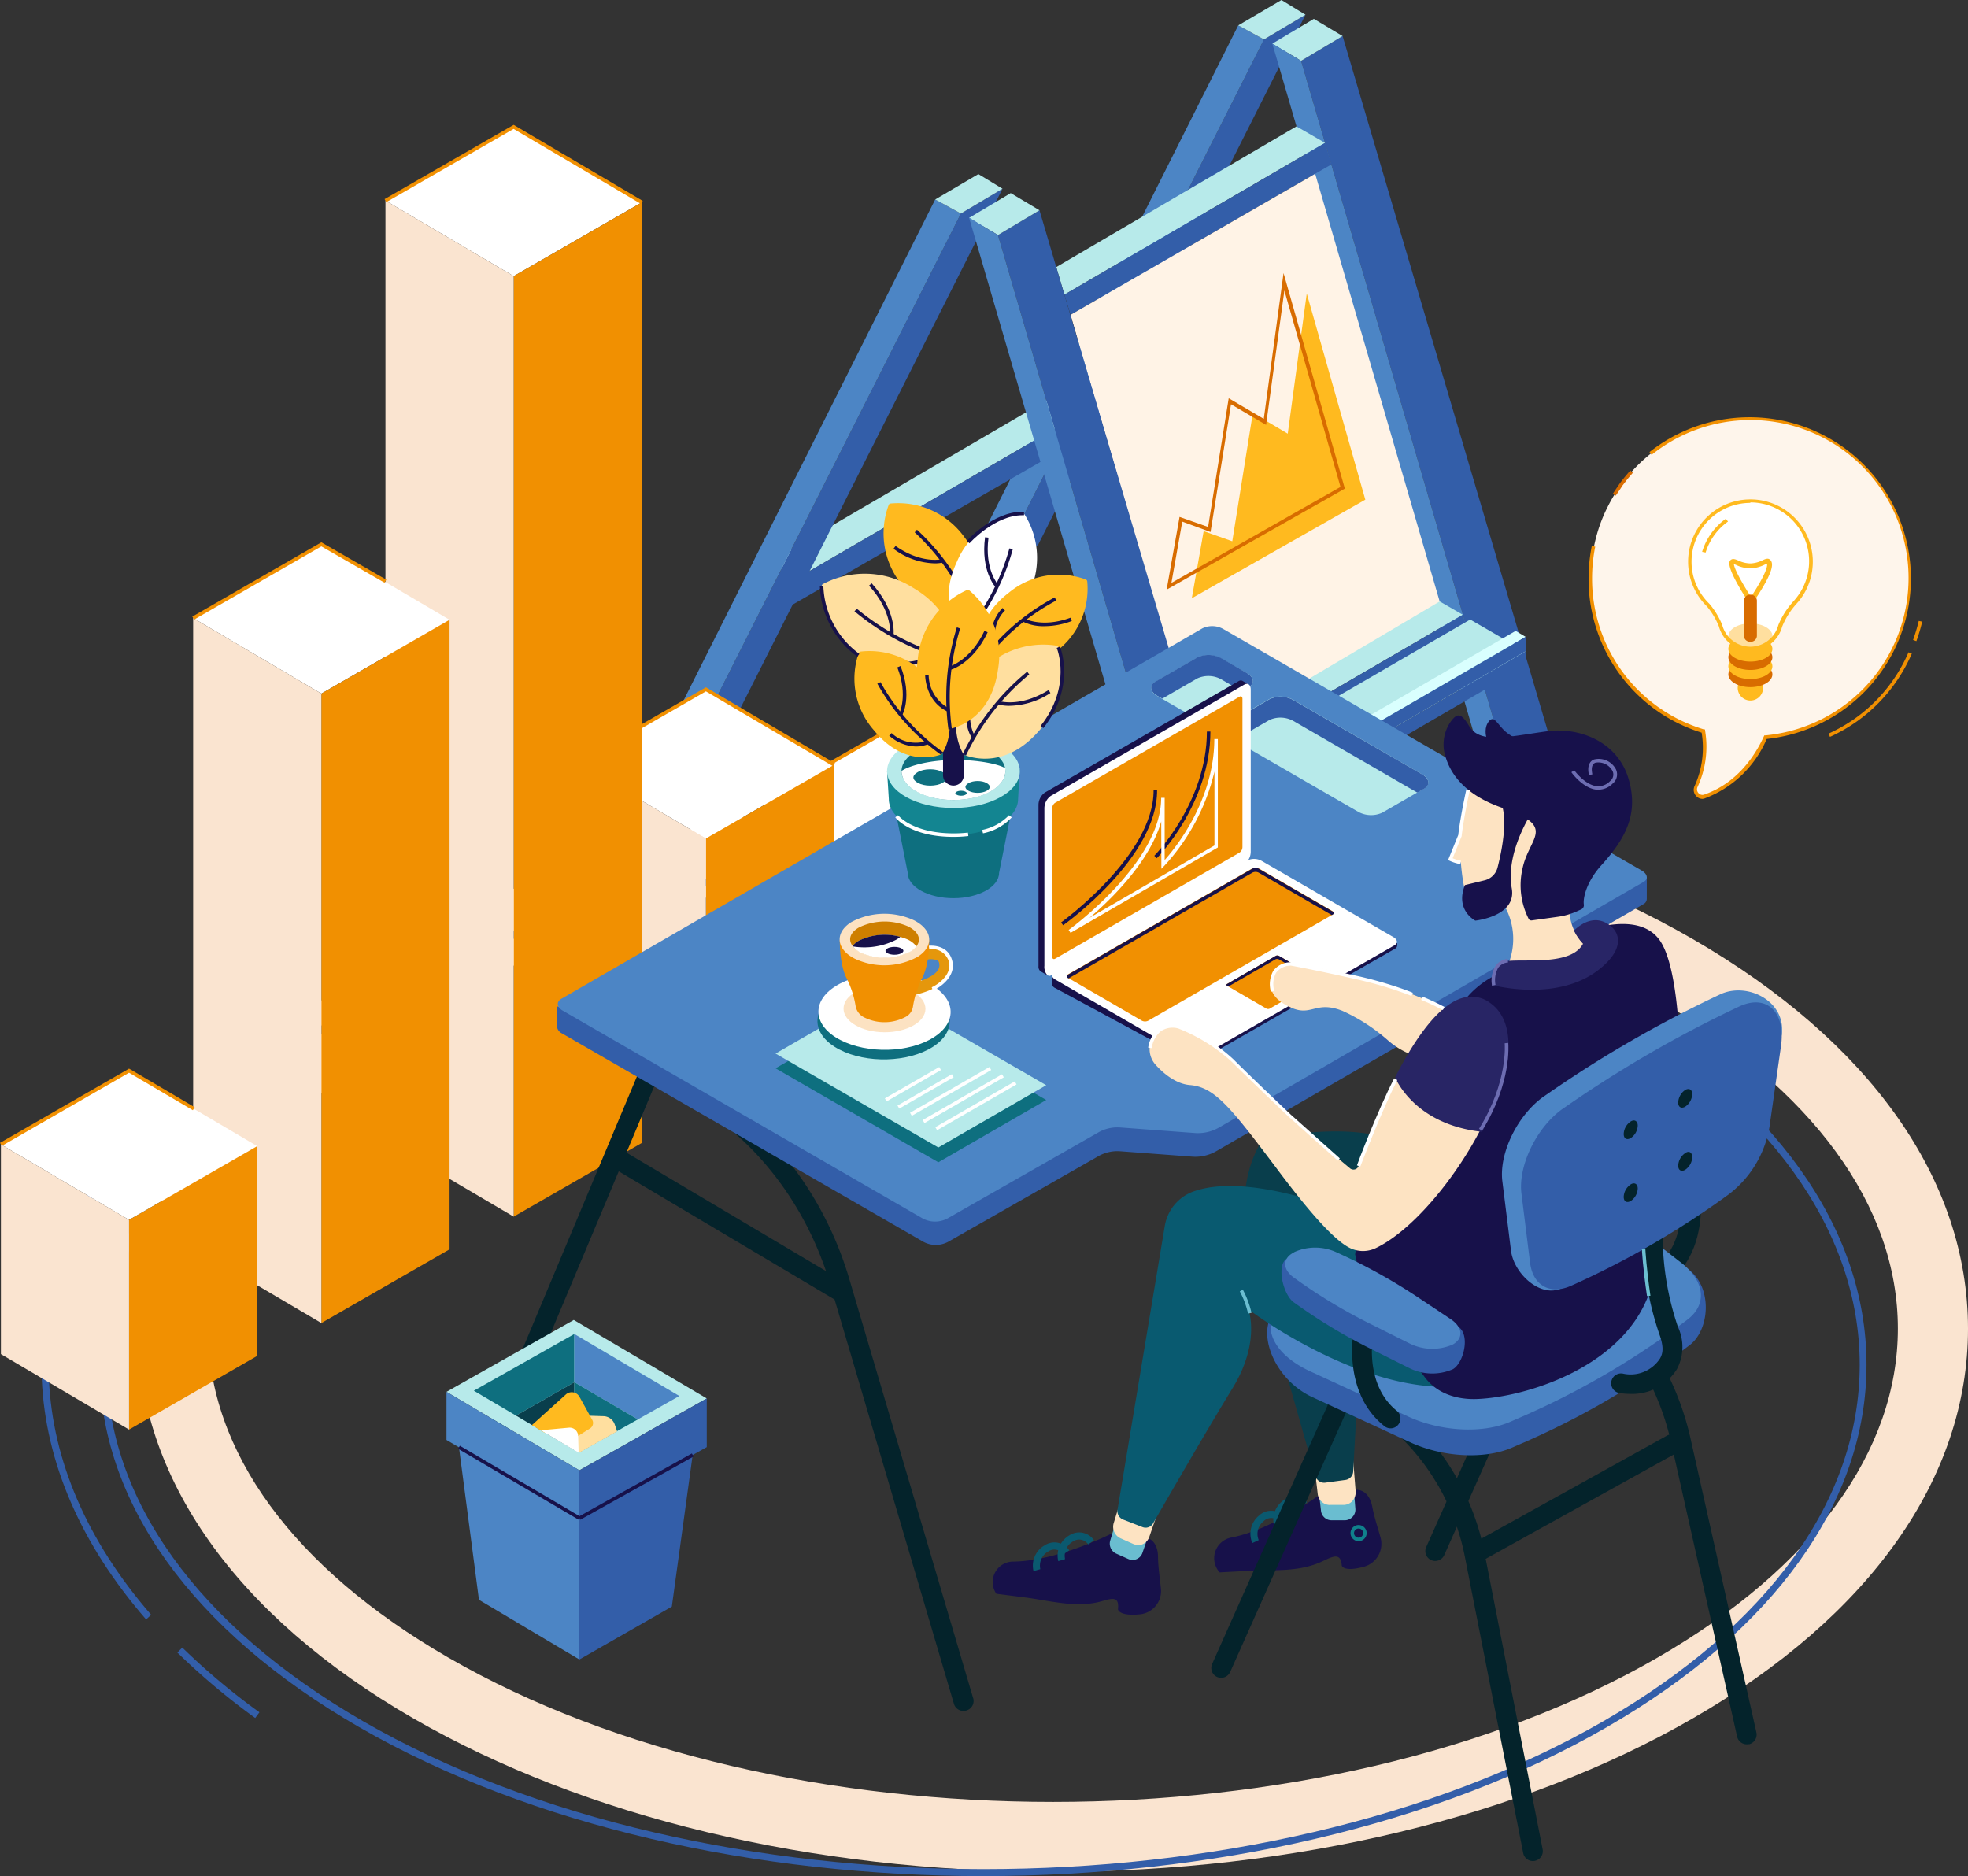 <svg id="content" xmlns="http://www.w3.org/2000/svg" viewBox="0 0 280.6 267.48"><rect x="0" y="0" width="280.6" height="267.48" fill="#333333" stroke="none"/><defs><style>.cls-1{fill:#335ea9;}.cls-2{fill:#fae4d0;}.cls-3{fill:#4c85c5;}.cls-4{fill:#b7eaea;}.cls-5{fill:#fff3e6;}.cls-6{fill:#d9fffe;}.cls-7{fill:#51a9b7;}.cls-8{fill:#ffba1f;}.cls-9{fill:#d86c00;}.cls-10{fill:#fff;}.cls-11{fill:#ffdf9f;}.cls-12{fill:#f19001;}.cls-13{fill:#04232b;}.cls-14{fill:#fef5eb;}.cls-15{fill:#0e6f7f;}.cls-16{fill:#093e4c;}.cls-17{fill:#17114a;}.cls-18{fill:#138591;}.cls-19{fill:#fce2c2;}.cls-20{fill:#e5970c;}.cls-21{fill:#ce7f00;}.cls-22{fill:#0a596f;}.cls-23{fill:#6abdd0;}.cls-24{fill:#fde3c2;}.cls-25{fill:#095a70;}.cls-26{fill:#17114b;}.cls-27{fill:#282566;}.cls-28{fill:#282565;}.cls-29{fill:#6bbed1;}.cls-30{fill:#10808c;}.cls-31{fill:#6d6db2;}</style></defs><g id="illustration"><path class="cls-1" d="M58,273.89c-18.75-21.6-19.87-46.69-3.08-68.84l.8.61c-16.48,21.74-15.38,46.37,3,67.57Z" transform="translate(-37.17 -43)"/><path class="cls-1" d="M73.56,287.94a97.78,97.78,0,0,1-11.1-9.33l.7-.71a96.84,96.84,0,0,0,11,9.23Z" transform="translate(-37.17 -43)"/><path class="cls-2" d="M187.3,309.87c-34.38,0-66.77-7.78-91.22-21.89-25.31-14.61-39.25-34.34-39.25-55.55s13.94-40.94,39.25-55.56C120.53,162.76,152.93,155,187.3,155s66.78,7.78,91.23,21.89c25.31,14.61,39.24,34.34,39.24,55.55s-13.94,41-39.25,55.56C254.08,302.09,221.68,309.87,187.3,309.87Zm0-144.92c-31.22,0-62.45,6.86-86.22,20.58C79,198.28,66.83,214.94,66.83,232.43S79,266.57,101.08,279.32c47.54,27.45,124.9,27.45,172.44,0,22.09-12.75,34.25-29.41,34.25-46.9s-12.16-34.14-34.24-46.89h0C249.75,171.81,218.53,165,187.3,165Z" transform="translate(-37.17 -43)"/><path class="cls-1" d="M177.36,310.48c-32.22,0-64.44-7.08-89-21.25-23.86-13.77-37-32.12-37-51.65s13.14-37.88,37-51.66c49.06-28.32,128.88-28.32,177.94,0,23.86,13.78,37,32.12,37,51.66s-13.14,37.88-37,51.65C241.8,303.4,209.58,310.48,177.36,310.48Zm0-144.82c-32,0-64.08,7.05-88.47,21.13-23.54,13.59-36.5,31.63-36.5,50.79s13,37.2,36.5,50.79c48.78,28.16,128.16,28.16,176.94,0,23.54-13.59,36.5-31.63,36.5-50.79s-13-37.2-36.5-50.79C241.44,172.71,209.4,165.66,177.36,165.66Z" transform="translate(-37.17 -43)"/><polygon class="cls-1" points="180.22 5.62 141.82 81.66 148.01 77.68 186.14 2.1 180.22 5.62"/><polygon class="cls-3" points="141.82 81.66 138.38 79.61 176.55 3.62 180.22 5.62 141.82 81.66"/><polygon class="cls-4" points="176.55 3.62 182.71 0 186.14 2.1 180.22 5.62 176.55 3.62"/><polygon class="cls-4" points="110.92 79.44 151.02 56.03 155.09 58.38 112.08 83.36 110.92 79.44"/><polygon class="cls-1" points="112.08 83.36 112.95 86.24 156.01 61.45 155.09 58.38 112.08 83.36"/><polygon class="cls-1" points="137.01 30.44 98.61 106.48 104.8 102.5 142.94 26.91 137.01 30.44"/><polygon class="cls-3" points="98.61 106.48 95.17 104.43 133.34 28.44 137.01 30.44 98.61 106.48"/><polygon class="cls-4" points="133.34 28.44 139.5 24.82 142.94 26.91 137.01 30.44 133.34 28.44"/><polygon class="cls-1" points="185.51 8.67 220.09 127 226.37 123.51 191.43 5.14 185.51 8.67"/><polygon class="cls-4" points="181.41 6.22 185.51 8.67 191.43 5.14 187.33 2.69 181.41 6.22"/><polygon class="cls-3" points="181.41 6.22 185.51 8.67 220.09 127 215.98 124.56 181.41 6.22"/><polygon class="cls-4" points="150.6 38.08 184.85 18.02 188.93 20.37 151.76 42.01 150.6 38.08"/><polygon class="cls-1" points="151.76 42.01 152.64 44.89 189.84 23.44 188.93 20.37 151.76 42.01"/><polygon class="cls-4" points="170.25 105.36 204.5 85.3 208.57 87.65 171.41 109.28 170.25 105.36"/><polygon class="cls-1" points="171.41 109.28 172.28 112.16 209.49 90.71 208.57 87.65 171.41 109.28"/><polygon class="cls-5" points="187.52 24.78 205.27 85.75 170.53 106.3 152.64 44.89 187.52 24.78"/><polygon class="cls-1" points="142.29 33.51 176.87 151.84 183.15 148.35 148.21 29.98 142.29 33.51"/><polygon class="cls-4" points="138.18 31.06 142.29 33.51 148.21 29.98 144.11 27.53 138.18 31.06"/><polygon class="cls-3" points="138.18 31.06 142.29 33.51 176.87 151.84 172.76 149.4 138.18 31.06"/><polygon class="cls-4" points="217.52 92.9 180.36 114.45 172.45 109.89 209.62 88.33 217.52 92.9"/><polygon class="cls-3" points="172.45 109.89 172.45 112.06 180.36 116.55 180.36 114.45 172.45 109.89"/><polygon class="cls-1" points="180.36 114.45 217.52 92.9 217.52 94.94 180.36 116.55 180.36 114.45"/><polygon class="cls-6" points="217.53 90.8 180.36 112.35 178.93 111.51 216.1 89.95 217.53 90.8"/><polygon class="cls-7" points="178.93 111.51 178.93 113.69 180.36 114.45 180.36 112.35 178.93 111.51"/><polygon class="cls-1" points="180.36 112.35 217.53 90.8 217.53 92.85 180.36 114.45 180.36 112.35"/><polygon class="cls-8" points="169.93 85.29 194.67 71.24 186.32 41.85 183.61 61.83 178.63 58.88 175.7 77.17 171.62 75.73 169.93 85.29"/><path class="cls-9" d="M203.51,127.07l1.84-10.37,4.07,1.43,2.94-18.35,5,2.94,2.82-20.79,8.74,30.73-.17.1Zm2.23-9.7-1.55,8.74,24.11-13.69-8-28-2.61,19.16-5-2.94-2.92,18.21Z" transform="translate(-37.17 -43)"/><polygon class="cls-10" points="109.02 114.22 127.3 103.7 145.57 114.47 127.3 124.98 109.02 114.22"/><polygon class="cls-8" points="127.3 142.77 127.3 124.98 145.57 114.47 145.57 132.26 127.3 142.77"/><polygon class="cls-11" points="109.02 114.22 109.02 132.01 127.3 142.77 127.3 124.98 109.02 114.22"/><polygon class="cls-10" points="82.38 108.79 100.65 98.28 118.93 109.04 100.65 119.55 82.38 108.79"/><polygon class="cls-12" points="100.65 158.08 100.65 119.55 118.93 109.04 118.93 147.56 100.65 158.08"/><polygon class="cls-2" points="82.38 108.79 82.38 147.31 100.65 158.08 100.65 119.55 82.38 108.79"/><polygon class="cls-10" points="54.96 28.6 73.24 18.09 91.51 28.85 73.24 39.37 54.96 28.6"/><polygon class="cls-12" points="73.24 173.46 73.24 39.37 91.51 28.85 91.51 162.95 73.24 173.46"/><polygon class="cls-2" points="54.96 28.6 54.96 162.7 73.24 173.46 73.24 39.37 54.96 28.6"/><polygon class="cls-10" points="27.54 88.12 45.82 77.61 64.1 88.37 45.82 98.89 27.54 88.12"/><polygon class="cls-12" points="45.82 188.63 45.82 98.89 64.1 88.37 64.1 178.12 45.82 188.63"/><polygon class="cls-2" points="27.54 88.12 27.54 177.86 45.82 188.63 45.82 98.89 27.54 88.12"/><polygon class="cls-10" points="0.13 163.16 18.4 152.65 36.68 163.41 18.4 173.92 0.13 163.16"/><polygon class="cls-12" points="18.4 203.82 18.4 173.92 36.68 163.41 36.68 193.31 18.4 203.82"/><polygon class="cls-2" points="0.13 163.16 0.13 193.06 18.4 203.82 18.4 173.92 0.13 163.16"/><polygon class="cls-12" points="0.25 163.38 0 162.94 18.4 152.36 18.53 152.43 27.75 157.86 27.5 158.29 18.4 152.94 0.25 163.38"/><polygon class="cls-12" points="27.67 88.34 27.42 87.91 45.82 77.32 55.08 82.65 54.83 83.08 45.82 77.9 27.67 88.34"/><polygon class="cls-12" points="91.39 29.07 73.23 18.38 55.08 28.82 54.83 28.39 73.24 17.8 91.64 28.64 91.39 29.07"/><polygon class="cls-12" points="118.8 109.26 100.65 98.57 91.35 103.92 91.1 103.49 100.65 97.99 119.06 108.83 118.8 109.26"/><polygon class="cls-12" points="145.45 114.68 127.3 103.99 118.6 108.99 118.35 108.56 127.3 103.41 145.7 114.25 145.45 114.68"/><path class="cls-13" d="M175.89,285,158.25,225.3c-3.59-12.14-11.57-22.39-21.88-28.1l-7.05-3.91-22.14,52.76a1.41,1.41,0,1,0,2.6,1.09L125.39,210l30.78,18.28,17,57.6a1.41,1.41,0,0,0,1.75,1h0A1.41,1.41,0,0,0,175.89,285ZM130.7,197.28l4.3,2.39c9.14,5.06,16.32,13.94,19.94,24.55l-28.45-16.89Z" transform="translate(-37.17 -43)"/><path class="cls-1" d="M267.56,168.27l-56.05-32.36a3.31,3.31,0,0,0-2.95-.12l-89.39,51.63-2.57-.95v3h0a1.28,1.28,0,0,0,.71.87L168.74,220a3.72,3.72,0,0,0,3.71,0l21.31-12.15a5.47,5.47,0,0,1,3.17-.71l10.25.77a6,6,0,0,0,3.4-.78l60.89-35.21a.86.86,0,0,0,.5-.74h0v-3.13Z" transform="translate(-37.17 -43)"/><path class="cls-3" d="M271.25,167.12,211.62,132.7a3.25,3.25,0,0,0-3-.12L117.21,185.4c-.75.43-.66,1.2.21,1.7l51.22,29.57a3.75,3.75,0,0,0,3.71,0l21.41-12.21a5.47,5.47,0,0,1,3.17-.71l10.61.79a6,6,0,0,0,3.41-.77l60.51-35C272.22,168.39,272.12,167.63,271.25,167.12Z" transform="translate(-37.17 -43)"/><path class="cls-4" d="M240.23,155.42l-6,3.46a3.81,3.81,0,0,1-3.41-.14l-18.39-10.62c-1-.59-1.12-1.47-.25-2l6-3.46a3.75,3.75,0,0,1,3.41.14L240,153.44C241,154,241.1,154.91,240.23,155.42Z" transform="translate(-37.17 -43)"/><path class="cls-4" d="M215.2,141l-6,3.46a3.8,3.8,0,0,1-3.42-.14l-3.64-2.1c-1-.59-1.12-1.47-.24-2l6-3.46a3.83,3.83,0,0,1,3.42.14L215,139C216,139.58,216.08,140.46,215.2,141Z" transform="translate(-37.17 -43)"/><path class="cls-1" d="M212.43,148.12l.74.42,5-2.89a3.81,3.81,0,0,1,3.41.14L239.24,156l1-.56c.87-.51.76-1.39-.25-2l-18.39-10.61a3.75,3.75,0,0,0-3.41-.14l-6,3.46C211.31,146.65,211.42,147.53,212.43,148.12Z" transform="translate(-37.17 -43)"/><path class="cls-1" d="M202.15,142.19l.74.42,5-2.89a3.8,3.8,0,0,1,3.42.14l2.9,1.68,1-.57c.88-.51.77-1.39-.24-2l-3.64-2.11a3.83,3.83,0,0,0-3.42-.14l-6,3.46C201,140.72,201.14,141.6,202.15,142.19Z" transform="translate(-37.17 -43)"/><path class="cls-14" d="M264,125.49a22.67,22.67,0,0,1,1-6.78,21.38,21.38,0,0,1,1.37-3.4,22.11,22.11,0,0,1,1.53-2.62,22.78,22.78,0,1,1,21,35.47c-1.32,2.87-3.91,6.79-8.67,8.44a1,1,0,0,1-1.25-1.43,13.34,13.34,0,0,0,1.05-7.91A22.77,22.77,0,0,1,264,125.49Z" transform="translate(-37.17 -43)"/><path class="cls-12" d="M279.92,156.9a1.21,1.21,0,0,1-.92-.42,1.27,1.27,0,0,1-.21-1.42,13.16,13.16,0,0,0,1-7.6,22.91,22.91,0,0,1-16.12-22,23.81,23.81,0,0,1,.46-4.62l.49.1a22.79,22.79,0,0,0-.45,4.52A22.41,22.41,0,0,0,280.13,147l.15,0,0,.15a13.66,13.66,0,0,1-1.07,8.05.79.79,0,0,0,.13.88.75.75,0,0,0,.81.21c4.63-1.61,7.19-5.41,8.52-8.31l.06-.13h.14a22.53,22.53,0,1,0-16.21-40l-.31-.39a23,23,0,1,1,16.72,40.9,15.56,15.56,0,0,1-8.76,8.44A1.23,1.23,0,0,1,279.92,156.9Z" transform="translate(-37.17 -43)"/><path class="cls-9" d="M267.54,113.67l-.41-.28c.57-.84.87-1.28,1-1.49.46-.63,1-1.24,1.48-1.82l.37.33c-.51.57-1,1.17-1.45,1.78C268.4,112.41,268.11,112.84,267.54,113.67Z" transform="translate(-37.17 -43)"/><path class="cls-10" d="M278.11,123.09a8.64,8.64,0,1,1,15.25,5.56l-.09.11-.07.08-.12.12a11.33,11.33,0,0,0-2.09,3.29,4.41,4.41,0,0,1-.26.72s0,0,0,.05h0a4.39,4.39,0,0,1-8.21-.77,10.66,10.66,0,0,0-1.75-2.95A8.65,8.65,0,0,1,278.11,123.09Z" transform="translate(-37.17 -43)"/><path class="cls-8" d="M285,140.59a1.81,1.81,0,1,0,1.75-1.33A1.58,1.58,0,0,0,285,140.59Z" transform="translate(-37.17 -43)"/><path class="cls-9" d="M283.6,139.15c0,1,1.4,1.82,3.14,1.82s3.14-.81,3.14-1.82-1.41-1.81-3.14-1.82S283.6,138.15,283.6,139.15Z" transform="translate(-37.17 -43)"/><path class="cls-8" d="M283.6,138c0,1,1.4,1.82,3.14,1.82s3.14-.81,3.14-1.82-1.41-1.81-3.14-1.82S283.6,137,283.6,138Z" transform="translate(-37.17 -43)"/><path class="cls-9" d="M283.6,136.7c0,1,1.4,1.82,3.14,1.82s3.14-.81,3.14-1.81-1.41-1.82-3.14-1.82S283.6,135.7,283.6,136.7Z" transform="translate(-37.17 -43)"/><path class="cls-8" d="M283.6,135.51c0,1,1.4,1.82,3.14,1.82s3.14-.81,3.14-1.81-1.4-1.82-3.14-1.82S283.6,134.51,283.6,135.51Z" transform="translate(-37.17 -43)"/><path class="cls-11" d="M283.61,133.7c0,1,1.4,1.81,3.14,1.82s3.14-.82,3.14-1.82-1.41-1.82-3.14-1.82S283.61,132.69,283.61,133.7Z" transform="translate(-37.17 -43)"/><path class="cls-8" d="M286.16,128.37l.59-.38c-2.07-3.27-2.34-4.28-2.36-4.56a3.32,3.32,0,0,1,.32.12,4.75,4.75,0,0,0,2.06.48,4.8,4.8,0,0,0,2-.52l.34-.14c.07.21.08,1.11-2.18,4.57l.58.39c2.64-4,2.52-5.05,2.06-5.51-.3-.3-.69-.13-1.09.06a4.3,4.3,0,0,1-1.7.45,4.18,4.18,0,0,1-1.77-.42c-.4-.17-.77-.33-1.08-.07S283.34,123.9,286.16,128.37Z" transform="translate(-37.17 -43)"/><path class="cls-9" d="M286.74,134.5h0a.88.88,0,0,0,.93-.81V128.6a.88.88,0,0,0-.93-.81h0a.87.87,0,0,0-.92.81v5.09A.88.88,0,0,0,286.74,134.5Z" transform="translate(-37.17 -43)"/><path class="cls-8" d="M286.74,135.77h0a4.68,4.68,0,0,1-4.49-3.46,10.79,10.79,0,0,0-1.71-2.86,8.89,8.89,0,0,1,6.21-15.25h0a8.89,8.89,0,0,1,6.81,14.61l-.11.12-.18.21a10.87,10.87,0,0,0-2,3.21,4.86,4.86,0,0,1-.26.72l-.06.12A4.63,4.63,0,0,1,286.74,135.77Zm0-21.07a8.4,8.4,0,0,0-8.39,8.39h0a8.32,8.32,0,0,0,2.55,6,11.15,11.15,0,0,1,1.82,3,4.17,4.17,0,0,0,4,3.11h0a4.13,4.13,0,0,0,3.74-2.36l.06-.12a4.32,4.32,0,0,0,.21-.6,11.37,11.37,0,0,1,2.15-3.39l.19-.21.07-.09a8.39,8.39,0,0,0-6.41-13.8Z" transform="translate(-37.17 -43)"/><path class="cls-12" d="M298.09,148.06l-.19-.47A22.46,22.46,0,0,0,309.29,136l.47.19A23.1,23.1,0,0,1,298.09,148.06Z" transform="translate(-37.17 -43)"/><path class="cls-12" d="M310.41,134.41l-.47-.17a27.3,27.3,0,0,0,.81-2.71l.49.1A24.55,24.55,0,0,1,310.41,134.41Z" transform="translate(-37.17 -43)"/><path class="cls-8" d="M280.36,121.78l-.5-.1a9,9,0,0,1,3.38-4.72l.31.4A8.51,8.51,0,0,0,280.36,121.78Z" transform="translate(-37.17 -43)"/><polygon class="cls-4" points="82.61 209.63 63.66 198.44 81.81 188.19 100.77 199.38 82.61 209.63"/><polygon class="cls-3" points="63.66 198.44 63.66 205.3 82.61 216.46 82.61 209.63 63.66 198.44"/><polygon class="cls-1" points="100.77 199.38 100.77 206.32 82.61 216.46 82.61 209.63 100.77 199.38"/><polygon class="cls-15" points="81.89 190.19 81.89 197.07 73.58 201.83 67.56 198.28 81.89 190.19"/><polygon class="cls-3" points="81.89 197.07 90.94 202.37 96.86 199.03 81.89 190.19 81.89 197.07"/><polygon class="cls-16" points="81.89 197.07 81.89 206.74 73.58 201.83 81.89 197.07"/><polygon class="cls-15" points="81.89 197.07 90.94 202.37 82.53 207.12 81.89 206.74 81.89 197.07"/><polygon class="cls-3" points="65.44 206.35 68.29 228.09 82.61 236.6 82.61 216.46 65.44 206.35"/><polygon class="cls-1" points="82.61 236.6 95.79 229.06 98.76 207.45 82.61 216.46 82.61 236.6"/><path class="cls-11" d="M119.79,244.8l3.43.11a1.74,1.74,0,0,1,1.59,1.16l.35,1-5.46,3.08-2.37-3.44Z" transform="translate(-37.17 -43)"/><path class="cls-8" d="M113,246.19l4.81-4.34a1.26,1.26,0,0,1,2,.33l1.81,3.27a.91.91,0,0,1-.3,1.19L119,248.1l-4.19-.84Z" transform="translate(-37.17 -43)"/><path class="cls-10" d="M114.27,246.92l4-.37a1.21,1.21,0,0,1,1.33,1.17l.07,2.41Z" transform="translate(-37.17 -43)"/><rect class="cls-17" x="118.62" y="254.7" width="18.49" height="0.5" transform="translate(-145.19 51.61) rotate(-29.16)"/><rect class="cls-17" x="110.95" y="244.44" width="0.5" height="19.93" transform="translate(-201.63 178.23) rotate(-59.53)"/><path class="cls-15" d="M165,159.38l1.6,8.07c0,2,2.92,3.61,6.51,3.61s6.51-1.62,6.51-3.61l1.61-8.07Z" transform="translate(-37.17 -43)"/><path class="cls-18" d="M182.57,152.66l-4.51,0a14.89,14.89,0,0,0-4.95-.81,14.39,14.39,0,0,0-5.53,1l-3.93.08.25,4c0,2.83,4.12,5.12,9.21,5.12s9.22-2.29,9.22-5.12Z" transform="translate(-37.17 -43)"/><path class="cls-15" d="M173.11,151.83c3.81,0,7.08,1.29,8.49,3.12a3.29,3.29,0,0,0,.73-2c0-2.83-4.13-5.12-9.22-5.12s-9.21,2.29-9.21,5.12a3.29,3.29,0,0,0,.73,2C166,153.12,169.3,151.83,173.11,151.83Z" transform="translate(-37.17 -43)"/><path class="cls-4" d="M173.11,147.69c-5.23,0-9.46,2.36-9.46,5.26s4.23,5.25,9.46,5.25,9.47-2.35,9.47-5.25S178.34,147.69,173.11,147.69Zm0,9.37c-4.09,0-7.4-1.84-7.4-4.11s3.31-4.11,7.4-4.11,7.41,1.84,7.41,4.11S177.2,157.06,173.11,157.06Z" transform="translate(-37.17 -43)"/><path class="cls-10" d="M173.11,151.36c-3,0-6.13.7-7.4,1.56v0c0,2.27,3.16,4.14,7.4,4.14s7.41-1.87,7.41-4.14a2.22,2.22,0,0,0,0-.37h0C179.75,152,176.7,151.3,173.11,151.36Z" transform="translate(-37.17 -43)"/><path class="cls-15" d="M176.56,154.35c-1,0-1.74.45-1.74.85s.72.84,1.74.84,1.74-.44,1.74-.84S177.59,154.35,176.56,154.35Z" transform="translate(-37.17 -43)"/><path class="cls-15" d="M174.2,155.74c-.5,0-.82.21-.82.35s.32.36.82.36.82-.21.82-.36S174.7,155.74,174.2,155.74Z" transform="translate(-37.17 -43)"/><path class="cls-15" d="M169.8,152.68c-1.42,0-2.4.62-2.4,1.17s1,1.16,2.4,1.16,2.4-.61,2.4-1.16S171.21,152.68,169.8,152.68Z" transform="translate(-37.17 -43)"/><path class="cls-17" d="M173.11,155h0a1.48,1.48,0,0,1-1.48-1.48V141.26a1.49,1.49,0,0,1,1.48-1.49h0a1.49,1.49,0,0,1,1.49,1.49v12.21A1.49,1.49,0,0,1,173.11,155Z" transform="translate(-37.17 -43)"/><path class="cls-8" d="M163.88,115a.32.32,0,0,1,.27-.21,11.62,11.62,0,0,1,10.58,4.87c4.26,5.54,1.62,9.88,1.17,10.54a.37.37,0,0,1-.17.13c-.76.26-5.63,1.7-9.88-3.85A11.59,11.59,0,0,1,163.88,115Z" transform="translate(-37.17 -43)"/><path class="cls-17" d="M175.5,130.39a32.08,32.08,0,0,0-7.91-11.49l.32-.38A32.59,32.59,0,0,1,176,130.2Z" transform="translate(-37.17 -43)"/><path class="cls-17" d="M170.42,123.32a10.2,10.2,0,0,1-5.85-2.08l.29-.4c3.74,2.62,6.62,1.88,6.65,1.88l.13.48A5.45,5.45,0,0,1,170.42,123.32Z" transform="translate(-37.17 -43)"/><path d="M174.83,128l-.41-.29a5.29,5.29,0,0,0,.15-5.44L175,122A5.8,5.8,0,0,1,174.83,128Z" transform="translate(-37.17 -43)"/><path class="cls-10" d="M182.86,116.07a.32.32,0,0,1,.31.15,11.63,11.63,0,0,1,.58,11.64c-2.95,6.33-8,6-8.81,5.9a.41.41,0,0,1-.19-.08c-.59-.55-4.11-4.21-1.16-10.55A11.64,11.64,0,0,1,182.86,116.07Z" transform="translate(-37.17 -43)"/><path class="cls-17" d="M174.94,133.84l-.38-.33a32.25,32.25,0,0,0,6.53-12.32l.49.1A32.72,32.72,0,0,1,174.94,133.84Z" transform="translate(-37.17 -43)"/><path class="cls-17" d="M179.15,126.76c-.09-.09-2.16-2.39-1.53-7.16l.49.06c-.6,4.54,1.39,6.74,1.41,6.76Z" transform="translate(-37.17 -43)"/><path d="M177.06,131.87a4.51,4.51,0,0,1-.72-.05l.07-.49a5.24,5.24,0,0,0,4.89-2.39l.43.26A6,6,0,0,1,177.06,131.87Z" transform="translate(-37.17 -43)"/><path class="cls-11" d="M154.51,126.27a.37.37,0,0,0-.19.32,12.79,12.79,0,0,0,6.82,10.87c6.65,3.86,11,.36,11.67-.23a.39.39,0,0,0,.12-.19c.18-.87,1-6.39-5.6-10.25A12.81,12.81,0,0,0,154.51,126.27Z" transform="translate(-37.17 -43)"/><path class="cls-17" d="M172.86,137.28A35.8,35.8,0,0,1,159,130.15l.34-.36a35.47,35.47,0,0,0,13.67,7Z" transform="translate(-37.17 -43)"/><path class="cls-17" d="M164.57,133.57l-.49-.07s.39-3.29-3-7l.37-.34C165,130.06,164.59,133.43,164.57,133.57Z" transform="translate(-37.17 -43)"/><path class="cls-17" d="M166.38,137.85a7.11,7.11,0,0,1-2.56-.47l.2-.46s3.39,1.43,5.95-.94l.34.37A5.65,5.65,0,0,1,166.38,137.85Z" transform="translate(-37.17 -43)"/><path class="cls-8" d="M192.19,125.88a.34.34,0,0,0-.2-.26,11.17,11.17,0,0,0-11,1.9c-5.32,4.08-3.94,8.76-3.69,9.49a.44.44,0,0,0,.12.15c.64.44,4.8,3,10.12-1.12A11.17,11.17,0,0,0,192.19,125.88Z" transform="translate(-37.17 -43)"/><path class="cls-17" d="M177.59,137.31l-.39-.3a31.21,31.21,0,0,1,10.36-8.84l.21.45A30.87,30.87,0,0,0,177.59,137.31Z" transform="translate(-37.17 -43)"/><path class="cls-17" d="M186.11,132.28a6.71,6.71,0,0,1-3.17-.68l.26-.43s2.5,1.41,6.61-.1l.18.47A11.17,11.17,0,0,1,186.11,132.28Z" transform="translate(-37.17 -43)"/><path class="cls-17" d="M178.79,135.29a5.58,5.58,0,0,1,1.33-5.61l.34.36a5,5,0,0,0-1.2,5.07Z" transform="translate(-37.17 -43)"/><path class="cls-8" d="M159.86,135.9a.32.32,0,0,0-.25.21,11.12,11.12,0,0,0,2.16,11c4.21,5.22,8.85,3.74,9.57,3.46a.33.33,0,0,0,.16-.12c.42-.65,2.85-4.87-1.37-10.09A11.15,11.15,0,0,0,159.86,135.9Z" transform="translate(-37.17 -43)"/><path class="cls-17" d="M171.35,150.62a31.11,31.11,0,0,1-9.09-10.15l.45-.22a30.57,30.57,0,0,0,8.93,10Z" transform="translate(-37.17 -43)"/><path class="cls-17" d="M165.8,145l-.43-.24s1.34-2.54-.26-6.61l.46-.19C167.27,142.27,165.86,144.89,165.8,145Z" transform="translate(-37.17 -43)"/><path class="cls-17" d="M167.77,149.43a6,6,0,0,1-3.82-1.55l.35-.36a5,5,0,0,0,5.1,1.09l.19.46A5,5,0,0,1,167.77,149.43Z" transform="translate(-37.17 -43)"/><path class="cls-11" d="M188.07,135.28a.32.32,0,0,0-.27-.23,12.17,12.17,0,0,0-11.4,4.44c-4.81,5.54-2.32,10.25-1.88,11a.32.32,0,0,0,.16.14c.78.33,5.79,2.13,10.61-3.41A12.23,12.23,0,0,0,188.07,135.28Z" transform="translate(-37.17 -43)"/><path class="cls-17" d="M174.9,150.72l-.45-.22a34.21,34.21,0,0,1,9.18-11.74l.29.4A33.89,33.89,0,0,0,174.9,150.72Z" transform="translate(-37.17 -43)"/><path class="cls-17" d="M181.15,143.63a5.8,5.8,0,0,1-1.73-.22l.16-.47s3,1,7.1-1.56l.26.43A11,11,0,0,1,181.15,143.63Z" transform="translate(-37.17 -43)"/><path class="cls-17" d="M175.78,148.28c-1.93-3.1.18-6.24.2-6.27l.41.28a5.56,5.56,0,0,0-.18,5.73Z" transform="translate(-37.17 -43)"/><path class="cls-8" d="M175.38,127.18a.34.34,0,0,0-.35-.05,12,12,0,0,0-7,9.78c-1,7.14,3.62,9.66,4.36,10a.28.28,0,0,0,.22,0c.81-.15,5.9-1.37,6.86-8.5A12,12,0,0,0,175.38,127.18Z" transform="translate(-37.17 -43)"/><path class="cls-17" d="M172.4,147a33.71,33.71,0,0,1,1.2-14.56l.47.17a33.23,33.23,0,0,0-1.18,14.33Z" transform="translate(-37.17 -43)"/><path class="cls-17" d="M172.66,138.51l-.12-.48s3-.83,5-5.1l.45.22C175.87,137.64,172.79,138.48,172.66,138.51Z" transform="translate(-37.17 -43)"/><path class="cls-17" d="M172.3,144.46c-3.26-1.5-3.22-5.22-3.22-5.25h.5a5.44,5.44,0,0,0,2.93,4.79Z" transform="translate(-37.17 -43)"/><path class="cls-17" d="M185.93,146.81l-.39-.31c4.51-5.68,2.33-11.07,2.3-11.12l.46-.2C188.33,135.24,190.64,140.89,185.93,146.81Z" transform="translate(-37.17 -43)"/><path class="cls-17" d="M175.4,120.46l-.37-.34c.15-.17,3.75-4.16,7.9-4.16h.25l0,.5h-.23C179,116.46,175.43,120.42,175.4,120.46Z" transform="translate(-37.17 -43)"/><path class="cls-17" d="M159.41,136.62a13,13,0,0,1-5.34-10h.5a12.5,12.5,0,0,0,5.13,9.61Z" transform="translate(-37.17 -43)"/><path class="cls-10" d="M177.33,161.81l-.13-.48a7.3,7.3,0,0,0,3.83-2.1l.4.3A7.59,7.59,0,0,1,177.33,161.81Z" transform="translate(-37.17 -43)"/><path class="cls-10" d="M173.13,162.32h0c-6.17,0-8.23-2.68-8.31-2.79l.4-.3s2,2.58,7.91,2.59h0a19.22,19.22,0,0,0,2.05-.11l.06.49A17.89,17.89,0,0,1,173.13,162.32Z" transform="translate(-37.17 -43)"/><path class="cls-17" d="M185.24,180.75l0-23a2.19,2.19,0,0,1,.92-1.76l27.58-15.86a.59.59,0,0,1,.58-.06h0l.68.4-.68,1,0,22.35a2.19,2.19,0,0,1-.92,1.75L186.46,182l-.25-.11-.67-.4h0A.84.84,0,0,1,185.24,180.75Z" transform="translate(-37.17 -43)"/><path class="cls-10" d="M187,182.08l27.58-15.86a2.21,2.21,0,0,0,.92-1.76l0-23.15c0-.68-.41-1-.92-.7L187,156.47a2.19,2.19,0,0,0-.92,1.76l0,22.47C186,181.38,186.44,182.37,187,182.08Z" transform="translate(-37.17 -43)"/><path class="cls-12" d="M187.6,179.69l26.32-15.14a1,1,0,0,0,.4-.78l0-21.13c0-.3-.18-.44-.41-.31l-26.32,15.14a1,1,0,0,0-.4.77l0,21.14C187.19,179.68,187.37,179.81,187.6,179.69Z" transform="translate(-37.17 -43)"/><path class="cls-17" d="M187.16,182.19l1.48-.12,26.44-15.2a2.2,2.2,0,0,1,2,.08l18.31,10.6,1-.08v.28h0a.56.56,0,0,1-.34.52L208.4,194.1a2.21,2.21,0,0,1-2-.09l-18.78-10.14a.8.8,0,0,1-.48-.64h0Z" transform="translate(-37.17 -43)"/><path class="cls-10" d="M208.42,193.62,236,177.77c.51-.3.44-.81-.14-1.15l-18.8-10.88a2.2,2.2,0,0,0-2-.08L187.5,181.52c-.51.29-.45.8.14,1.14l18.8,10.88A2.17,2.17,0,0,0,208.42,193.62Z" transform="translate(-37.17 -43)"/><path class="cls-12" d="M200.87,188.53l26.32-15.14c.23-.12.2-.35-.06-.5l-10.51-6.09a1,1,0,0,0-.87,0l-26.32,15.13c-.23.13-.2.36.06.51l10.5,6.09A1,1,0,0,0,200.87,188.53Z" transform="translate(-37.17 -43)"/><path class="cls-12" d="M218.21,186.8l6.92-4c.12-.07.11-.19,0-.27l-5.6-3.25a.52.52,0,0,0-.47,0l-6.92,4c-.12.07-.11.19,0,.27l5.6,3.25A.52.52,0,0,0,218.21,186.8Z" transform="translate(-37.17 -43)"/><path class="cls-17" d="M227.19,173.39l-.12.08-10.45-6.06a1,1,0,0,0-.87,0l-26.2,15.07-.06,0c-.26-.15-.29-.38-.06-.51l26.32-15.13a1,1,0,0,1,.87,0l10.51,6.09C227.39,173,227.42,173.27,227.19,173.39Z" transform="translate(-37.17 -43)"/><path class="cls-17" d="M225.13,182.81l-.2.12-5.43-3.16a.52.52,0,0,0-.47,0l-6.72,3.88-.17-.1c-.14-.08-.15-.2,0-.27l6.92-4a.52.52,0,0,1,.47,0l5.6,3.25C225.24,182.62,225.25,182.74,225.13,182.81Z" transform="translate(-37.17 -43)"/><path class="cls-17" d="M202.1,165.36l-.35-.35c.07-.08,7.49-7.61,7.5-17.71h.5C209.74,157.62,202.18,165.29,202.1,165.36Z" transform="translate(-37.17 -43)"/><path class="cls-17" d="M188.75,174.92l-.29-.4c.13-.1,13.22-9.57,13.19-18.84h.5C202.18,165.21,189.3,174.53,188.75,174.92Z" transform="translate(-37.17 -43)"/><path class="cls-10" d="M189.81,176l-.27-.41c.13-.1,13.21-9.57,13.19-18.84h.5l0,8.87c1.59-1.78,7.07-8.57,7.08-17.25h.5v15.46Zm12.93-15.89c-1.63,5.7-7,11-10.23,13.75l17.82-10.32V153a29.88,29.88,0,0,1-7.15,13.44l-.42.43Z" transform="translate(-37.17 -43)"/><polygon class="cls-15" points="110.58 152.31 133.79 165.71 149.17 156.83 125.97 143.43 110.58 152.31"/><polygon class="cls-4" points="110.58 150.21 133.79 163.6 149.17 154.72 125.97 141.32 110.58 150.21"/><rect class="cls-10" x="169.78" y="200.43" width="13.07" height="0.5" transform="translate(-113.84 71.89) rotate(-29.97)"/><rect class="cls-10" x="167.98" y="199.4" width="13.06" height="0.5" transform="translate(-113.57 70.86) rotate(-29.97)"/><rect class="cls-10" x="166.18" y="198.37" width="13.07" height="0.5" transform="translate(-113.3 69.82) rotate(-29.97)"/><rect class="cls-10" x="164.66" y="198.37" width="8.95" height="0.5" transform="translate(-113.77 68.03) rotate(-29.97)"/><rect class="cls-10" x="162.86" y="197.34" width="8.95" height="0.5" transform="translate(-113.5 67) rotate(-29.97)"/><g id="_6" data-name="6"><path class="cls-15" d="M170.15,192.27c-3.48,2.21-9.44,2.38-13.31.36s-4.17-5.45-.69-7.66,9.44-2.38,13.31-.37S173.64,190.05,170.15,192.27Z" transform="translate(-37.17 -43)"/><path class="cls-10" d="M170.29,190.9c-3.48,2.22-9.44,2.38-13.31.37s-4.18-5.45-.69-7.66,9.44-2.38,13.31-.37S173.77,188.69,170.29,190.9Z" transform="translate(-37.17 -43)"/><ellipse class="cls-19" cx="163.29" cy="186.81" rx="3.36" ry="5.84" transform="translate(-61.35 306.35) rotate(-89.77)"/><path class="cls-20" d="M167.41,184.86l-.3-1.65c1-.19,4-1.07,4-2.58,0-.52-.19-.66-.25-.7a2.69,2.69,0,0,0-1.9,0l-.52-1.6c.22-.07,2.16-.67,3.41.23a2.42,2.42,0,0,1,.94,2.07C172.76,183.81,168,184.77,167.41,184.86Z" transform="translate(-37.17 -43)"/><path class="cls-12" d="M169.66,177H156.91s-.07,3.52,1,5.53a13.62,13.62,0,0,1,1.27,4,2.27,2.27,0,0,0,1.35,1.59,6.42,6.42,0,0,0,5.81-.16,2,2,0,0,0,1-1.43h0a13.79,13.79,0,0,1,1.27-4C169.74,180.47,169.66,177,169.66,177Z" transform="translate(-37.17 -43)"/><path class="cls-19" d="M168,179.42a9.93,9.93,0,0,1-9,.24c-2.62-1.36-2.83-3.68-.47-5.18a10,10,0,0,1,9-.25C170.17,175.59,170.38,177.92,168,179.42Z" transform="translate(-37.17 -43)"/><path class="cls-21" d="M166.93,178.67a8.4,8.4,0,0,1-6.93.17c-2-1-2.17-2.57-.36-3.61a8.37,8.37,0,0,1,6.93-.18C168.58,176,168.74,177.62,166.93,178.67Z" transform="translate(-37.17 -43)"/><path class="cls-10" d="M159.64,177.12a2.91,2.91,0,0,0-.9.76,3.25,3.25,0,0,0,1.26,1,8.4,8.4,0,0,0,6.93-.17,3,3,0,0,0,.91-.77,3.37,3.37,0,0,0-1.27-1A8.41,8.41,0,0,0,159.64,177.12Z" transform="translate(-37.17 -43)"/><path class="cls-17" d="M164.91,177a4.34,4.34,0,0,0,.63-.43,8.38,8.38,0,0,0-5.9.54,2.91,2.91,0,0,0-.9.76l0,.06A10,10,0,0,0,164.91,177Z" transform="translate(-37.17 -43)"/><path class="cls-17" d="M164.7,178c-.75,0-1.28.29-1.28.56s.53.56,1.28.56,1.28-.29,1.28-.56S165.46,178,164.7,178Z" transform="translate(-37.17 -43)"/></g><path class="cls-10" d="M170.2,184.22l-.19-.46c.64-.27,2.94-1.67,2.46-3.63a2.49,2.49,0,0,0-2.8-1.79l-.07-.5s2.74-.34,3.35,2.17C173.51,182.28,171.09,183.85,170.2,184.22Z" transform="translate(-37.17 -43)"/><path class="cls-13" d="M286.53,291.66a1.41,1.41,0,0,1-1.68-1.07l-9.44-42.06a37.38,37.38,0,0,0-15.1-22.4l-17.22,38.59a1.41,1.41,0,0,1-1.86.71h0a1.41,1.41,0,0,1-.71-1.86L259.08,222l1.38.87a40.24,40.24,0,0,1,17.71,25.06L287.6,290a1.42,1.42,0,0,1-1.07,1.69Z" transform="translate(-37.17 -43)"/><path class="cls-17" d="M225.91,255.69s-7,5.36-13.27,6.54a3,3,0,0,0-1.63,4.88l.06.07,4-.21c3.51-.19,7,.2,10.27-1.2,1.49-.63,3-1.74,3.14.44,0,0,.23,1,3.28.13a3.38,3.38,0,0,0,2.24-4.16c-.4-1.44-.89-2.88-1.17-4.36-.2-1.06-.93-3.09-3.56-2.21C225.77,256.77,225.91,255.69,225.91,255.69Z" transform="translate(-37.17 -43)"/><path class="cls-22" d="M215.73,263a3.35,3.35,0,0,1,.93-3.9,2.53,2.53,0,0,1,3.57.06l-.71.72a1.54,1.54,0,0,0-2.18,0,2.32,2.32,0,0,0-.7,2.7Z" transform="translate(-37.17 -43)"/><path class="cls-22" d="M219,261a3.35,3.35,0,0,1,.93-3.9,2.53,2.53,0,0,1,3.57.06l-.71.72a1.54,1.54,0,0,0-2.18,0,2.32,2.32,0,0,0-.7,2.7Z" transform="translate(-37.17 -43)"/><path class="cls-23" d="M224.81,252.29l.71,6.1a1.51,1.51,0,0,0,1.49,1.36l1.93,0a1.52,1.52,0,0,0,1.48-1.67l-.67-8.49Z" transform="translate(-37.17 -43)"/><path class="cls-24" d="M224.59,249.86l.71,6.1a1.51,1.51,0,0,0,1.49,1.36l1.93,0a1.53,1.53,0,0,0,1.49-1.67l-.68-8.49Z" transform="translate(-37.17 -43)"/><path class="cls-24" d="M226.79,257.57a1.77,1.77,0,0,1-1.74-1.58l-.73-6.27,5.43-3,.71,8.88A1.87,1.87,0,0,1,230,257a1.72,1.72,0,0,1-1.27.56l-1.93,0ZM224.86,250l.69,5.93a1.25,1.25,0,0,0,1.23,1.14h0l1.93,0a1.25,1.25,0,0,0,.9-.4,1.35,1.35,0,0,0,.34-1l-.65-8.1Z" transform="translate(-37.17 -43)"/><path class="cls-16" d="M216.92,205.91c-3.43,5.85-2.15,12.43-1.68,14.16l9.5,33.38a1.27,1.27,0,0,0,1.37.94L229,254a1.28,1.28,0,0,0,1.11-1.22c.2-3.65.85-15.62,1.41-22.39.51-6.2-1.69-9.56-2.63-10.69a.21.21,0,0,1,.18-.35c1.37.2,9-8,8.79-10.75C237.35,201.9,217.6,204.76,216.92,205.91Z" transform="translate(-37.17 -43)"/><path class="cls-13" d="M276.79,248.22h0a1.41,1.41,0,0,0-1.92-.55l-26.49,14.7a35.62,35.62,0,0,0-18.55-22.94l-1.32-.66L210,280.23a1.41,1.41,0,0,0,.71,1.86h0a1.41,1.41,0,0,0,1.86-.71l17.29-38.74A32.71,32.71,0,0,1,246,264.79l8.35,42.41a1.4,1.4,0,0,0,1.65,1.11h0a1.41,1.41,0,0,0,1.12-1.65L249,265.25l27.24-15.11A1.41,1.41,0,0,0,276.79,248.22Z" transform="translate(-37.17 -43)"/><path class="cls-13" d="M273,225.4h0a1.39,1.39,0,0,1,.33-1.81c3.6-2.91,3.67-7.73,3.47-10a1.4,1.4,0,0,1,1.12-1.49h0a1.4,1.4,0,0,1,1.7,1.24c.25,2.81.13,8.74-4.54,12.46A1.41,1.41,0,0,1,273,225.4Z" transform="translate(-37.17 -43)"/><path class="cls-1" d="M278.11,234.76h0A114.78,114.78,0,0,1,253.66,249l-.87.38c-3.91,1.71-9.89,1.4-14.53-.74l-14-6.46c-5.73-2.65-8.43-10.12-4.68-12.87l1.37,2.76a158.39,158.39,0,0,1,27.92-16.12h0c4.91-2.23,13-1.15,17.46,2.35L278,224.05C281.39,226.68,280.92,232.58,278.11,234.76Z" transform="translate(-37.17 -43)"/><path class="cls-3" d="M277.82,231.1h0a115.2,115.2,0,0,1-24.45,14.23l-.87.38c-3.91,1.71-9.89,1.4-14.53-.74l-14-6.46c-5.73-2.65-7.37-7.13-3.62-9.88l.31-.23a158,158,0,0,1,27.92-16.12h0c4.9-2.23,13-1.15,17.46,2.35L276.84,223C280.23,225.63,280.63,228.92,277.82,231.1Z" transform="translate(-37.17 -43)"/><path class="cls-17" d="M195.79,261.58s-7.8,4-14.18,4.06a2.92,2.92,0,0,0-2.43,4.51l.06.08,4,.51c3.49.45,7.05,1.47,10.49.69,1.57-.37,3.09-1.2,2.84,1,0,0,.06,1.05,3.22.72a3.34,3.34,0,0,0,2.9-3.7c-.15-1.49-.39-3-.41-4.49,0-1.09-.4-3.21-3.14-2.83C195.47,262.62,195.79,261.58,195.79,261.58Z" transform="translate(-37.17 -43)"/><path class="cls-23" d="M197.25,256.76l-1.78,5.86a1.57,1.57,0,0,0,.82,1.87l1.77.79a1.48,1.48,0,0,0,2-.89l2.77-8Z" transform="translate(-37.17 -43)"/><path class="cls-24" d="M198,254.37l-1.78,5.87a1.54,1.54,0,0,0,.82,1.86l1.77.79a1.48,1.48,0,0,0,2-.89l2.76-8Z" transform="translate(-37.17 -43)"/><path class="cls-24" d="M199.45,263.28a1.8,1.8,0,0,1-.72-.16l-1.77-.79a1.8,1.8,0,0,1-1-2.17l1.83-6,6.14-.44-2.89,8.39a1.74,1.74,0,0,1-1.64,1.2Zm-1.23-8.67-1.73,5.7a1.29,1.29,0,0,0,.68,1.56l1.77.79a1.2,1.2,0,0,0,1,0,1.28,1.28,0,0,0,.7-.76l2.64-7.68Z" transform="translate(-37.17 -43)"/><path class="cls-22" d="M184.53,267a3.32,3.32,0,0,1,1.58-3.67,2.54,2.54,0,0,1,3.51.7l-.83.58a1.55,1.55,0,0,0-2.14-.43,2.32,2.32,0,0,0-1.15,2.54Z" transform="translate(-37.17 -43)"/><path class="cls-22" d="M188.06,265.58a3.33,3.33,0,0,1,1.58-3.68,2.55,2.55,0,0,1,3.51.7l-.83.59a1.54,1.54,0,0,0-2.14-.43,2.32,2.32,0,0,0-1.15,2.53Z" transform="translate(-37.17 -43)"/><path class="cls-25" d="M240.28,220.61S217.63,208.78,207,213a6.34,6.34,0,0,0-3.74,4.7l-6.74,40.47a1.3,1.3,0,0,0,.79,1.48l2.75,1.07a1.22,1.22,0,0,0,1.53-.55c1.81-3.14,7.75-13.45,11.28-19.19,3.24-5.25,2.79-9.28,2.46-10.73a.21.21,0,0,1,.32-.23c3.91,2.87,31.27,21.48,44,1.78C270.12,215.58,240.28,220.61,240.28,220.61Z" transform="translate(-37.17 -43)"/><path class="cls-24" d="M241.67,194.11a11.43,11.43,0,0,1-6.54-2.73,26,26,0,0,0-6.55-4.26c-4.24-1.67-4.43,1.39-8.34-1-2.07-1.23-2.12-2.82-1.7-4a2.51,2.51,0,0,1,2.7-1.72c3.77.51,13.55,2.17,21.59,6.29,10.18,5.22.57,7.11,0,7.39A3.49,3.49,0,0,1,241.67,194.11Z" transform="translate(-37.17 -43)"/><path class="cls-17" d="M273.66,176.85c-4-5.1-14.84.64-14.84.64L250,182.25a12.82,12.82,0,0,0-4.41,3.9c-4,5.68-13.24,20.16-15.2,35.68a27.14,27.14,0,0,0,4.92,11h0l0,.07c.06.06,2.82,3.55,5,6.44,1.74,2.35,4.59,3.24,7.51,3.12,6.85-.28,20.4-4.42,24.34-14.68,2.92-7.61,2.53-12.66,1.5-15.77,2-4.54,3.06-7.78,3.06-7.78S277.69,181.94,273.66,176.85Z" transform="translate(-37.17 -43)"/><path class="cls-26" d="M250.06,150.42s-1.95-2.95-.59-4.59c1.2-1.46,1.5,2.82,5.73,2.64S250.06,150.42,250.06,150.42Z" transform="translate(-37.17 -43)"/><path class="cls-24" d="M261,171.83l.53-3.93-3.85.46a2.62,2.62,0,0,0,.22-.52A59.89,59.89,0,0,1,262,158.5l-13.85-7.82a36.43,36.43,0,0,0-2.7,10.44c0,.36-.14,1-.14,1L244,165.49a2.81,2.81,0,0,0,1.46.46,31.22,31.22,0,0,0,.88,5.37,1.16,1.16,0,0,0,1.22.87,31.88,31.88,0,0,0,4.1-.57l-.14.26a9.55,9.55,0,0,1,.34,9.37s8.15,1.48,11.56-3.24A7,7,0,0,1,261,171.83Z" transform="translate(-37.17 -43)"/><path class="cls-26" d="M256.2,157.87s-4.48,6.17-3.48,11.79c.71,4-5.2,4.6-5.2,4.6s-2.91-1.46-1.48-5.07l2.81-.68a2.51,2.51,0,0,0,1.84-1.81c.64-2.48,1.65-7.46.24-9.79-1.93-3.17,5.94-2.24,5.94-2.24Z" transform="translate(-37.17 -43)"/><path class="cls-26" d="M244.16,145.69a5.71,5.71,0,0,0-.82,5.41c.76,2.39,2.85,5.3,8,7.07,7.91,2.74,3.88,4.1,2.92,8.62a10.57,10.57,0,0,0,.89,7.26.44.44,0,0,0,.42.18l3.66-.51a10,10,0,0,0,2.87-.83l.49-.22A.66.66,0,0,0,263,172c-.16-.92.37-3.31,2.53-5.68,3.5-3.85,5.2-7.29,3.92-12-1.55-5.75-7.31-7.66-11.66-7.06-5.64.77-9.62,1.87-11.18-.79C245.43,144.5,244.9,144.81,244.16,145.69Z" transform="translate(-37.17 -43)"/><path class="cls-27" d="M250.15,183.5s-.77-3.2,2-3.49,9.07.63,10.73-2.46a8,8,0,0,1-1.29-1.87s1.69-1.84,3.69-1.42,4.65,3.1,0,6.87S253.85,184.33,250.15,183.5Z" transform="translate(-37.17 -43)"/><path class="cls-24" d="M229.68,209.59a.77.77,0,0,0,1.2-.35c1.91-5.06,10.56-28.58,18.52-23.1,8.48,5.83-6,30.09-16.14,34.84a4.22,4.22,0,0,1-3.51,0c-2.2-1-5.75-5-10.19-10.91-6.77-9-9.11-12.08-12.72-12.37-2-.16-3.78-1.64-4.93-2.92a3.33,3.33,0,0,1-.44-3.76h0a3.14,3.14,0,0,1,3.74-1.61,19.75,19.75,0,0,1,8.39,5.42A216.72,216.72,0,0,0,229.68,209.59Z" transform="translate(-37.17 -43)"/><path class="cls-13" d="M234.57,246.34c-4.67-3.71-4.79-9.64-4.54-12.45a1.42,1.42,0,0,1,1.7-1.25h0a1.4,1.4,0,0,1,1.11,1.5c-.21,2.25-.15,7.06,3.48,10a1.39,1.39,0,0,1,.33,1.81h0A1.4,1.4,0,0,1,234.57,246.34Z" transform="translate(-37.17 -43)"/><path class="cls-1" d="M244.33,238.21h0a7.33,7.33,0,0,1-6.26-.18l-5.33-2.66a78.2,78.2,0,0,1-10.91-6.56l-.19-.13c-1.57-1.15-2.49-5.36-1-6.22l1.13,2.56a7.26,7.26,0,0,1,6.05.08h0a83.33,83.33,0,0,1,11.47,6.34l5.82.73C246.83,233.32,245.87,237.32,244.33,238.21Z" transform="translate(-37.17 -43)"/><path class="cls-3" d="M244.33,234.68h0a7.26,7.26,0,0,1-6.26-.18l-5.33-2.66a76.32,76.32,0,0,1-10.91-6.56l-.19-.13c-1.57-1.15-1.64-2.64-.15-3.5l.27-.16a7.27,7.27,0,0,1,6.05.09h0a81.27,81.27,0,0,1,11.47,6.34l4.73,3.15C245.73,232.22,245.87,233.79,244.33,234.68Z" transform="translate(-37.17 -43)"/><path class="cls-13" d="M269.59,241.73a10.3,10.3,0,0,1-1.52-.12,1.41,1.41,0,0,1-1.1-1.85h0a1.41,1.41,0,0,1,1.56-.93,5,5,0,0,0,5.31-2.12c.53-.88.5-1.88-.1-3.56A43.61,43.61,0,0,1,272.16,211c.07-.39.13-.76.17-1.13a1.39,1.39,0,0,1,1.39-1.26h0a1.4,1.4,0,0,1,1.41,1.54c0,.43-.11.88-.19,1.35a40.7,40.7,0,0,0,1.47,20.68,6.74,6.74,0,0,1-.13,6A7.48,7.48,0,0,1,269.59,241.73Z" transform="translate(-37.17 -43)"/><path class="cls-3" d="M280.93,211.61h0a125.18,125.18,0,0,1-21.77,12.65l.61,2.43c-3,1.36-6.75-2.11-7.16-5.38l-1.23-9.87c-.51-4.05,2.21-9.57,6-12.18l.31-.21a170.22,170.22,0,0,1,24.76-14.29h0c3.89-1.81,9.45,1,8.76,5.81L286.71,202A15.29,15.29,0,0,1,280.93,211.61Z" transform="translate(-37.17 -43)"/><path class="cls-1" d="M283.65,213.29h0A125.25,125.25,0,0,1,261.88,226l-.67.3c-3,1.36-5.47,0-5.88-3.26l-1.23-9.86c-.51-4,2.21-9.58,6-12.18l.31-.21a170.84,170.84,0,0,1,24.76-14.3h0c3.89-1.81,6.63.79,5.94,5.63l-1.65,11.58A15.3,15.3,0,0,1,283.65,213.29Z" transform="translate(-37.17 -43)"/><path class="cls-13" d="M270.68,203.48a2.25,2.25,0,0,1-1,1.78c-.57.33-1,.07-1-.59a2.26,2.26,0,0,1,1-1.78C270.22,202.56,270.68,202.83,270.68,203.48Z" transform="translate(-37.17 -43)"/><path class="cls-13" d="M278.45,199a2.28,2.28,0,0,1-1,1.78c-.57.33-1,.06-1-.59a2.28,2.28,0,0,1,1-1.79C278,198.08,278.45,198.34,278.45,199Z" transform="translate(-37.17 -43)"/><path class="cls-13" d="M270.68,212.45a2.25,2.25,0,0,1-1,1.78c-.57.33-1,.07-1-.59a2.26,2.26,0,0,1,1-1.78C270.22,211.53,270.68,211.8,270.68,212.45Z" transform="translate(-37.17 -43)"/><path class="cls-13" d="M278.45,208a2.28,2.28,0,0,1-1,1.78c-.57.33-1,.06-1-.59a2.28,2.28,0,0,1,1-1.79C278,207,278.45,207.31,278.45,208Z" transform="translate(-37.17 -43)"/><path class="cls-28" d="M248.27,204.08c3.86-7.43,5.39-15,1.13-17.94-4.6-3.17-9.43,3.36-13.06,10.41C236.35,196.57,239,203,248.27,204.08Z" transform="translate(-37.17 -43)"/><path class="cls-28" d="M248.41,204.34l-.17,0c-9.34-1.11-12-7.41-12.13-7.68l0-.1.05-.11c3.45-6.69,6.71-10.47,9.7-11.22a4.44,4.44,0,0,1,3.72.72c3.9,2.68,3.51,9.51-1,18.26Zm-11.79-7.79c.38.82,3.23,6.2,11.5,7.26,4.36-8.44,4.79-15,1.14-17.47a4,4,0,0,0-3.32-.65C243.11,186.41,240,190.06,236.62,196.55Z" transform="translate(-37.17 -43)"/><path class="cls-10" d="M245.39,166.2a6,6,0,0,1-1.54-.48l-.21-.1,1.45-3.57c.35-2.93,1.15-6.48,1.16-6.52l.49.11s-.81,3.59-1.16,6.5v.07l-1.29,3.15a4.3,4.3,0,0,0,1.16.34Z" transform="translate(-37.17 -43)"/><path class="cls-10" d="M238.42,185c-.4-.17-.91-.36-1.51-.57a53.14,53.14,0,0,0-6.12-1.76c-5.49-1.25-9.19-1.94-9.56-2a2.64,2.64,0,0,0-2.1,1,3.4,3.4,0,0,0-.27,2.6l-.48.14a3.91,3.91,0,0,1,.34-3,3.1,3.1,0,0,1,2.5-1.22h.07s3.83.71,9.61,2a58.62,58.62,0,0,1,6.18,1.77c.61.22,1.12.41,1.53.58Z" transform="translate(-37.17 -43)"/><path class="cls-10" d="M242.89,187c-1.68-.89-3.07-1.44-3.09-1.45l.19-.46s1.43.57,3.14,1.47Z" transform="translate(-37.17 -43)"/><path class="cls-10" d="M227.93,208.48l-7-6.25c-.06-.06-5.18-4.91-8.21-7.92a24.92,24.92,0,0,0-7.55-4.68,3,3,0,0,0-2.47.38,3.83,3.83,0,0,0-1.32,2.42l-.5-.06a4.3,4.3,0,0,1,1.53-2.76,3.52,3.52,0,0,1,2.9-.46A25.24,25.24,0,0,1,213,194c3,3,8.15,7.85,8.2,7.9l7,6.25Z" transform="translate(-37.17 -43)"/><path class="cls-10" d="M231.12,209.33l-.47-.18c0-.08,2.85-7.61,5.3-12.4l.45.23C234,201.75,231.15,209.25,231.12,209.33Z" transform="translate(-37.17 -43)"/><path class="cls-29" d="M215.12,230.28a12.66,12.66,0,0,0-1.18-3.17l.44-.23a13.17,13.17,0,0,1,1.23,3.3Z" transform="translate(-37.17 -43)"/><path class="cls-30" d="M230.88,262.73a1.15,1.15,0,1,1,1.15-1.15A1.15,1.15,0,0,1,230.88,262.73Zm0-1.8a.65.65,0,1,0,.65.65A.65.65,0,0,0,230.88,260.93Z" transform="translate(-37.17 -43)"/><path class="cls-29" d="M272,227.78c-.58-3.86-.73-6.64-.73-6.67l.5,0s.15,2.79.72,6.63Z" transform="translate(-37.17 -43)"/><path class="cls-31" d="M265.08,155.59h-.27c-1.95-.2-3.53-2.39-3.59-2.49l.4-.29s1.51,2.11,3.24,2.28a2.32,2.32,0,0,0,1.87-.72,1.17,1.17,0,0,0,.25-1.62,2.28,2.28,0,0,0-2.35-1c-.59.25-.55,1-.42,1.65l-.48.11c-.35-1.53.29-2.05.7-2.22a2.76,2.76,0,0,1,3,1.16,1.67,1.67,0,0,1-.32,2.26A2.86,2.86,0,0,1,265.08,155.59Z" transform="translate(-37.17 -43)"/><path class="cls-31" d="M248.48,204.21l-.43-.27c4.17-6.69,3.67-12.15,3.66-12.2l.5-.05C252.24,191.92,252.74,197.37,248.48,204.21Z" transform="translate(-37.17 -43)"/><path class="cls-31" d="M249.91,183.55a4.07,4.07,0,0,1,.48-2.83,2.37,2.37,0,0,1,1.74-1l.06.5a1.9,1.9,0,0,0-1.4.75,3.62,3.62,0,0,0-.39,2.44Z" transform="translate(-37.17 -43)"/></g></svg>